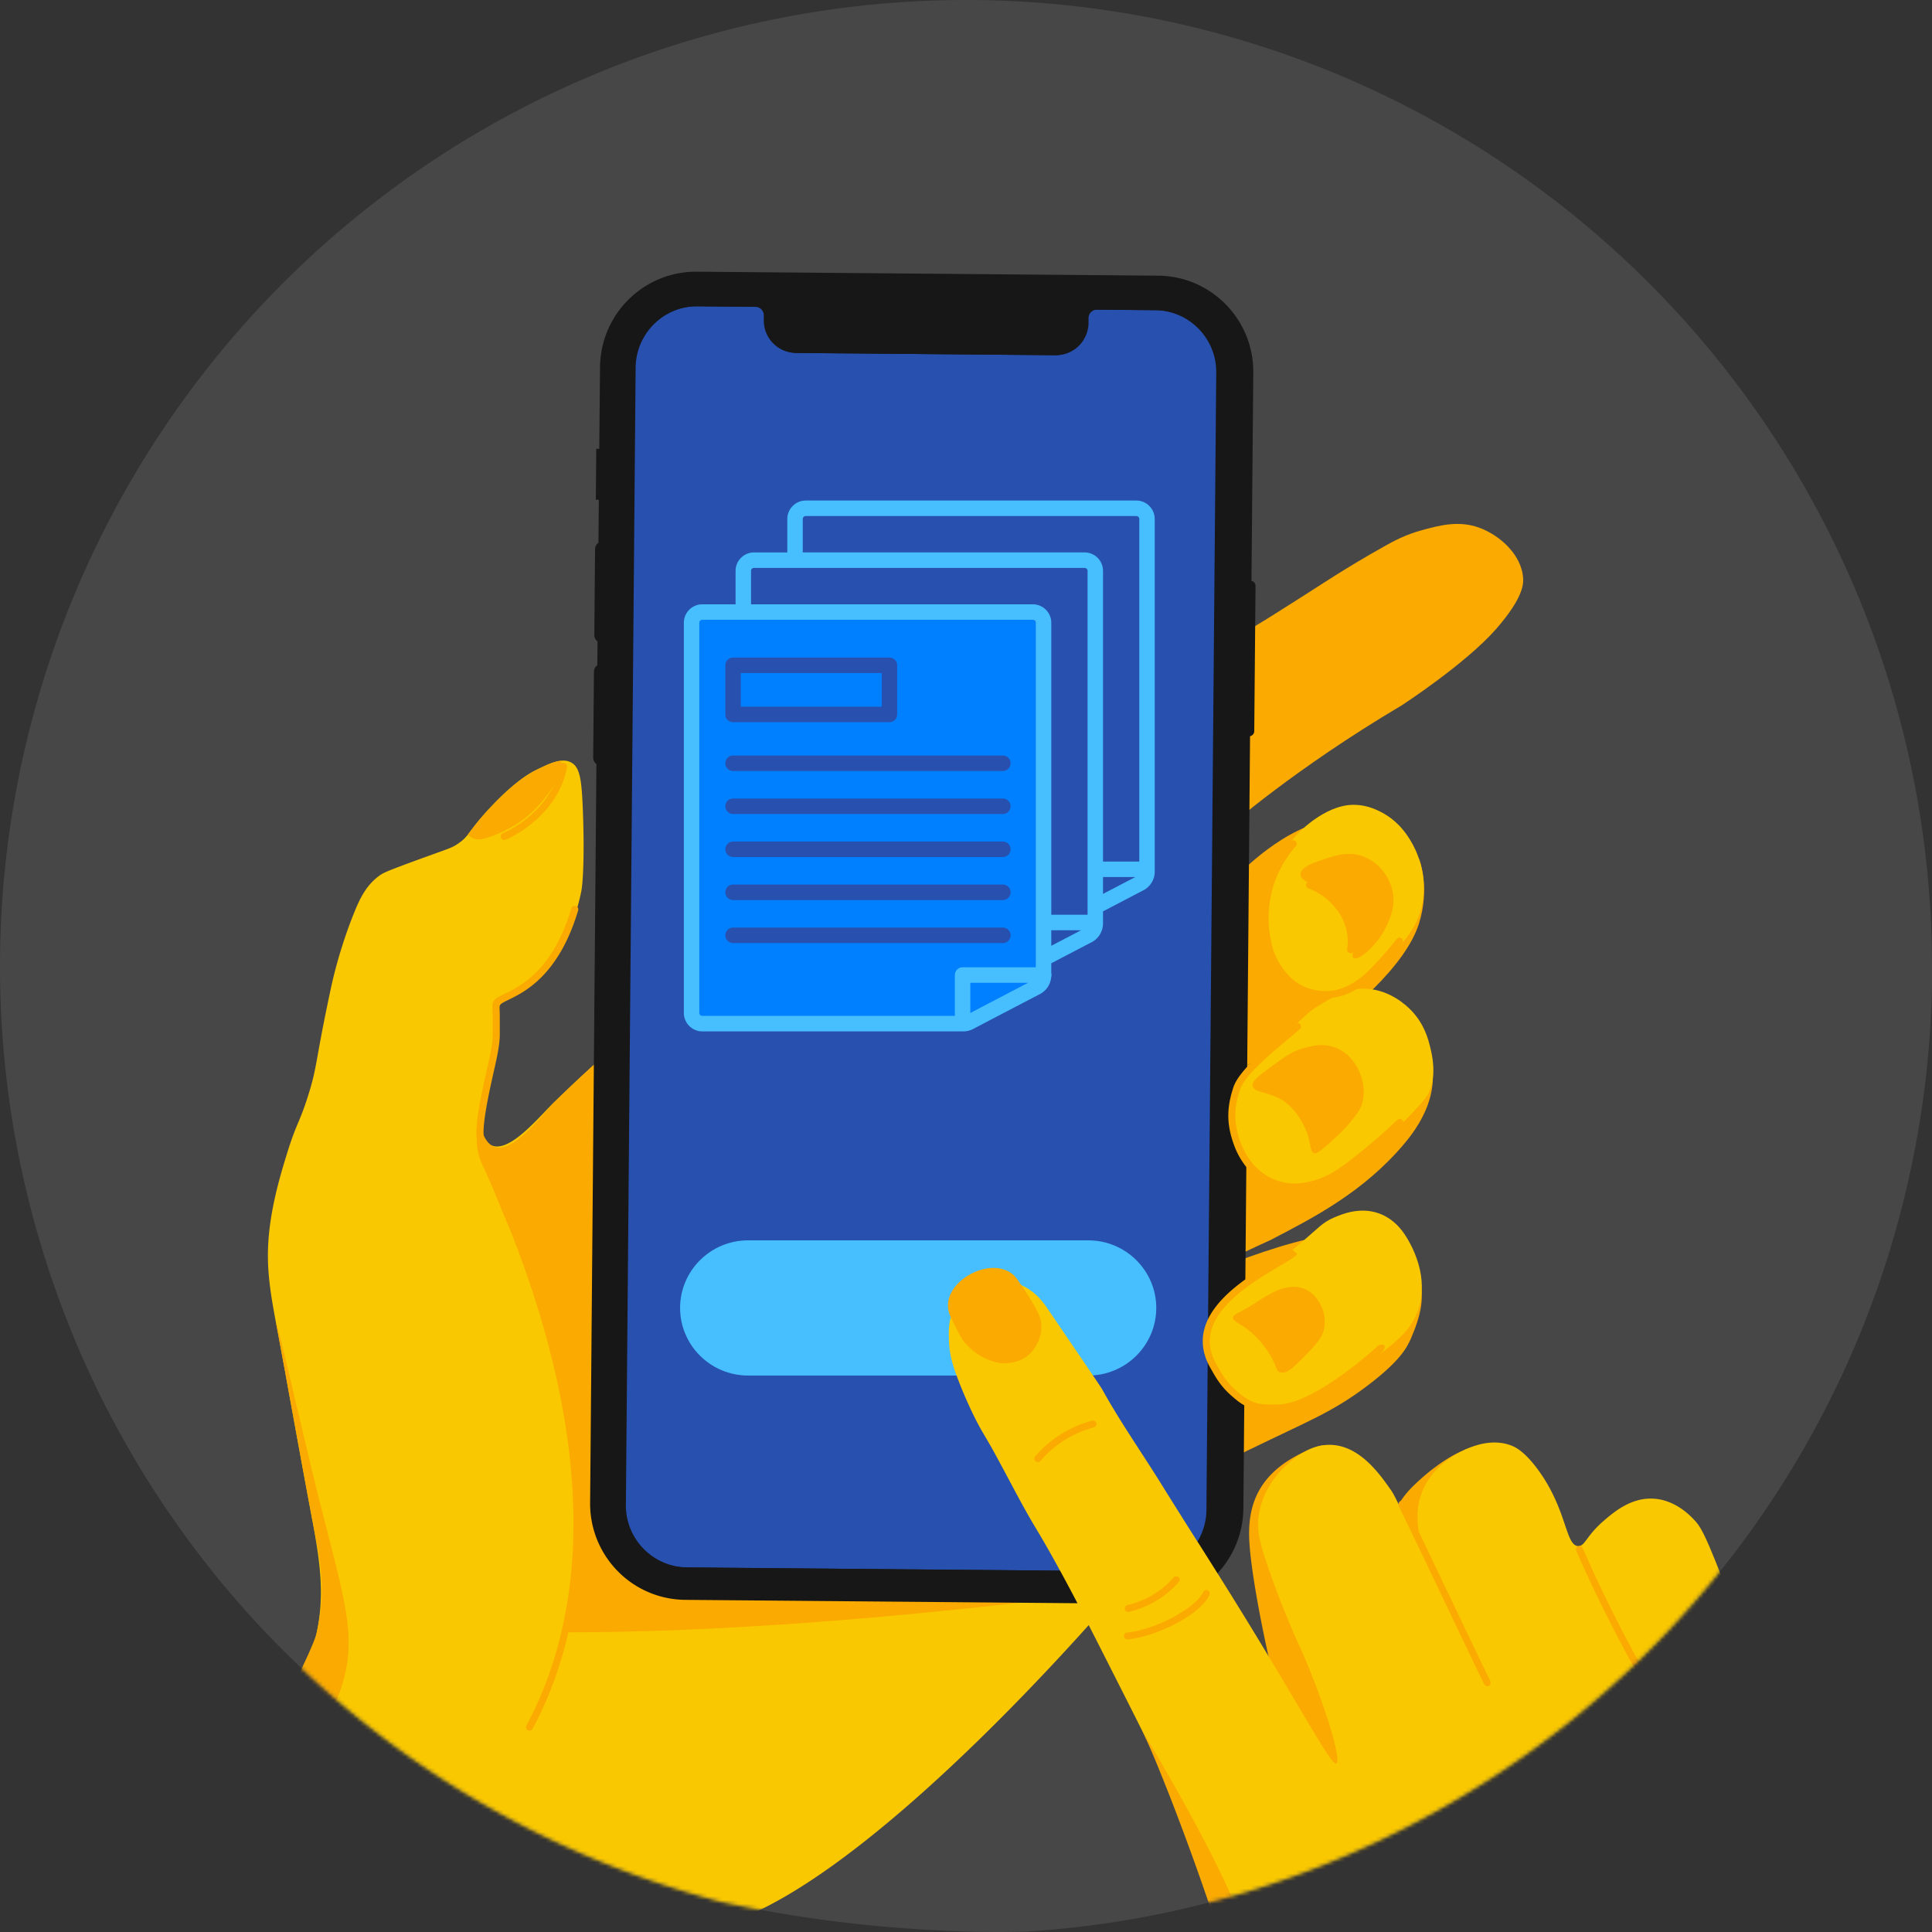 <svg xmlns="http://www.w3.org/2000/svg" width="512" height="512" fill="none"><rect width="100%" height="100%" fill="#333333" stroke="none"/><g clip-path="url(#a)"><path fill="#fff" fill-opacity=".1" d="M512 256.185v4.923a257.25 257.25 0 0 1-9.58 64.789c-.52 1.862-1.08 3.723-1.66 5.684a256.196 256.196 0 0 1-39.219 77.459 259.703 259.703 0 0 1-16.839 20.355c-1.36 1.481-2.72 2.962-4.14 4.404l-1.32 1.381a252.844 252.844 0 0 1-16 15.031 233.827 233.827 0 0 1-10.039 8.246 254.404 254.404 0 0 1-18.46 13.07c0 .02-.04.02-.04.02a255.568 255.568 0 0 1-61.218 28.862c-2.08.66-4.18 1.301-6.28 1.901-.06.02-.14.04-.22.06a254.466 254.466 0 0 1-54.879 9.507c-4.419.141-8.859.161-13.339.06-2.14-.04-4.28-.1-6.42-.2h-.04c-8.52-.36-16.82-.96-24.899-1.841h-.02c-12.38-1.341-24.24-3.263-35.559-5.744-.02 0-.04.02-.06.02l-.96-.241a255.899 255.899 0 0 1-71.118-30.903c-.5-.32-1-.62-1.48-.941-2.3-1.461-4.56-2.962-6.78-4.483a254.421 254.421 0 0 1-22.54-17.373c-3.04-2.602-6-5.284-8.9-8.046a5.74 5.74 0 0 1-.62-.601 251.188 251.188 0 0 1-26.299-29.242 255.55 255.55 0 0 1-33.079-56.882c-.3-.761-.62-1.522-.94-2.322-.2-.481-.4-.981-.6-1.481l-.4-.981c-.46-1.161-.9-2.322-1.34-3.463a256.47 256.47 0 0 1-16-110.183 256.536 256.536 0 0 1 32.24-106.58 256.247 256.247 0 0 1 74.358-82.803A255.976 255.976 0 0 1 209.768 4.215a255.832 255.832 0 0 1 111.177 4.163 255.964 255.964 0 0 1 98.897 50.978 256.115 256.115 0 0 1 67.959 88.147C503.74 181.528 511.98 218.616 512 256.185z"/><mask id="b" width="512" height="512" x="0" y="0" maskUnits="userSpaceOnUse" style="mask-type:alpha"><path fill="#fff" d="M512 256.185v4.923a257.25 257.25 0 0 1-9.58 64.789c-.52 1.862-1.08 3.723-1.66 5.684a256.196 256.196 0 0 1-39.219 77.459 259.703 259.703 0 0 1-16.839 20.355c-1.36 1.481-2.72 2.962-4.14 4.404l-1.32 1.381a252.844 252.844 0 0 1-16 15.031 233.827 233.827 0 0 1-10.039 8.246 254.404 254.404 0 0 1-18.46 13.07c0 .02-.04.02-.04.02a255.568 255.568 0 0 1-61.218 28.862c-2.08.66-4.18 1.301-6.28 1.901-.06.02-.14.04-.22.06a254.466 254.466 0 0 1-54.879 9.507c-4.419.141-8.859.161-13.339.06-2.14-.04-4.28-.1-6.42-.2h-.04c-8.52-.36-16.82-.96-24.899-1.841h-.02c-12.38-1.341-24.24-3.263-35.559-5.744-.02 0-.04.02-.06.02l-.96-.241a255.899 255.899 0 0 1-71.118-30.903c-.5-.32-1-.62-1.48-.941-2.3-1.461-4.56-2.962-6.78-4.483a254.421 254.421 0 0 1-22.54-17.373c-3.04-2.602-6-5.284-8.9-8.046a5.74 5.74 0 0 1-.62-.601 251.188 251.188 0 0 1-26.299-29.242 255.55 255.55 0 0 1-33.079-56.882c-.3-.761-.62-1.522-.94-2.322-.2-.481-.4-.981-.6-1.481l-.4-.981c-.46-1.161-.9-2.322-1.34-3.463a256.47 256.47 0 0 1-16-110.183 256.536 256.536 0 0 1 32.24-106.58 256.247 256.247 0 0 1 74.358-82.803A255.976 255.976 0 0 1 209.768 4.215a255.832 255.832 0 0 1 111.177 4.163 255.964 255.964 0 0 1 98.897 50.978 256.115 256.115 0 0 1 67.959 88.147C503.74 181.528 511.98 218.616 512 256.185z"/></mask><g mask="url(#b)"><path fill="#FAAA00" d="M337.048 328.443c11.009-5.737 24.402-12.569 35.212-25.477 5.068-6.055 10.85-15.856 5.068-27.807-1.55-3.207-7.75-1.614-16.971-.897-5.424.419-10.571 1.454-15.162 2.689-8.763 5.618-16.711 8.984-19.672 7.809-.06-.02 8.028-4.661 19.672-7.809 12.818-8.206 27.383-21.254 30.821-32.11 3.04-9.621.159-16.911.159-16.911-.358-.937-2.007-2.311-5.683-5.558 0 0-4.69-4.143-11.923-5.179-13.334-1.912-27.264 11.553-29.509 13.725-24.76 23.903-27.085 65.256-28.635 99.278-.914 20.437-2.663 58.941 9.956 62.925 2.444.777 3.239-.438 20.269-8.724 16.374-7.968 22.415-10.139 31.655-17.111 8.266-6.255 10.412-9.8 11.565-12.47 2.424-5.657 4.411-11.832 1.431-17.828-.358-.717-2.325-3.226-3.378-4.461-3.895-4.562-9.777-5.259-12.082-5.518-14.308-1.673-47.036 13.505-47.115 13.366-.358-.658 24.362-11.932 24.362-11.932h-.04z"/><path fill="#FAAA00" d="M345.176 276.972c-11.645 3.167-19.753 7.788-19.673 7.808 2.96 1.156 10.909-2.191 19.673-7.808zm46.676-137.186c-5.425-1.912-10.492-.518-15.023.717-4.391 1.195-7.471 2.869-10.015 4.303-10.353 5.796-17.367 10.557-21.103 12.908-16.076 10.178-19.315 12.549-25.038 12.549-17.567 0 4.65 49.121 4.65 49.121s17.665-15.597 46.201-32.488c0 0 16.91-10.996 24.978-20.219 7.074-8.107 7.214-11.772 7.154-13.266-.298-6.474-6.419-11.732-11.804-13.625z"/><path fill="#FAC800" d="M323.238 388.061c-.218.419-.457.817-.715 1.235v.06c-.696 1.116-1.491 2.211-2.385 3.406h-.02c-.119.22-.278.399-.417.598a489.928 489.928 0 0 1-6.617 8.446 640.925 640.925 0 0 1-12.102 14.621h-.02c-.139.179-.278.358-.437.537a658.054 658.054 0 0 1-5.286 6.116 68.612 68.612 0 0 1-1.649 1.852 412.142 412.142 0 0 1-5.067 5.737c-29.112 32.389-65.914 67.387-92.144 77.686-1.63.637-4.61 1.733-8.366 3.625-.02 0-.04.02-.06.02l-.954-.239c-24.839-6.554-48.665-16.892-70.662-30.756-.497-.318-.994-.617-1.471-.936a231.023 231.023 0 0 1-6.736-4.462 252.835 252.835 0 0 1-22.395-17.29 224.54 224.54 0 0 1-8.843-8.007c3.398-7.052 5.623-12.151 6.319-14.681.218-.797.417-1.594.576-2.37.02-.06.02-.12.04-.16 2.305-10.258.974-19.142-.974-29.839 0-.06-.02-.12-.04-.179-.178-.956-.377-1.952-.556-2.948-2.106-11.255-4.133-22.529-6.2-33.804-.238-1.354-.477-2.729-.735-4.083-.636-3.366-1.252-6.753-1.888-10.119-1.868-9.96-3.06-16.653-2.087-25.736.875-8.187 3.26-15.975 4.63-20.417 2.584-8.426 3.339-8.207 5.684-15.637 2.504-7.948 1.828-8.785 5.882-27.748.516-2.47 2.325-10.776 6.22-20.497 1.61-4.004 3.258-7.45 6.756-10.019 1.013-.737 1.788-1.116 8.684-3.666 9.697-3.565 10.194-3.545 11.863-4.621 1.391-.896 2.106-1.593 2.881-2.55a.402.402 0 0 0 .08-.119c.338-.458.715-.936 1.172-1.534a56.458 56.458 0 0 1 3.14-3.824c.338-.399.715-.817 1.133-1.275 6.815-7.39 11.088-9.661 12.379-10.319.597-.298 1.193-.597 1.789-.856.596-.279 1.172-.558 1.749-.797a15.78 15.78 0 0 1 1.709-.597 9.92 9.92 0 0 1 1.609-.319c.974-.1 1.888.04 2.703.498 2.285 1.275 2.742 4.522 3.06 12.768.437 11.394.04 19.023-.417 21.314a56.957 56.957 0 0 1-1.014 4.203c-5.484 19.84-17.328 22.947-20.169 25.576-.04.02-.06.04-.1.08a.373.373 0 0 0-.139.12c-.04.039-.06.099-.099.139-.219.259-.318.518-.298.797.695 14.023-5.326 26.313-4.511 32.628.079.677.238 1.235.497 1.753.02.02.02.04.02.06.317.737.854 1.334 1.589 1.772.119.08.239.14.358.2.04 0 .06.039.099.039 4.829 2.032 12.42-7.43 16.712-11.593h.02c.497-.478 1.093-1.055 1.788-1.733.358-.338.716-.697 1.113-1.055.795-.757 1.669-1.614 2.643-2.51.716-.678 1.491-1.395 2.285-2.132.279-.259.557-.518.835-.757a68.384 68.384 0 0 1 1.689-1.553h.02a141.56 141.56 0 0 1 2.404-2.172c.259-.239.537-.478.815-.717.517-.458 1.053-.916 1.59-1.394.616-.538 1.232-1.076 1.868-1.613.934-.797 1.868-1.594 2.841-2.411.12-.079.219-.179.338-.279 9.181-7.629 19.911-15.517 29.43-19.68 15.559-6.812 39.842-9.063 57.309 2.012 6.538 4.143 12.082 10.119 16.871 17.011 3.617 5.219 6.816 10.936 9.658 16.772.496 1.036.993 2.052 1.45 3.088 0 .02.02.04.02.04.179.418.378.816.576 1.235 3.498 7.688 6.458 15.377 9.042 22.17 1.629 4.223 3.259 9.003 7.193 14.979.497.757.994 1.474 1.491 2.152 7.352 10.158 14.724 13.226 19.195 17.827l.557.618c.159.179.298.339.437.518h.02c.139.199.298.398.417.578a13.383 13.383 0 0 1 1.649 2.967c.08.2.159.319.239.498v.08c1.411 3.526 3.04 7.191 3.954 11.255.179.856.338 1.693.438 2.589.039.12.039.239.059.359.596 5.079-.179 10.736-4.014 17.369z"/><path fill="#FAAA00" d="M129.487 214.485c-3.318 3.585-4.471 5.418-5.524 6.733.457.458 1.093.797 1.55.976 1.192.438 2.305.179 2.961 0 6.021-1.693 10.492-5.239 10.492-5.239 3.657-2.908 5.584-5.598 7.015-7.609.537-.777 1.828-2.65 2.424-5.379.12-.597.338-1.554.338-2.37-2.086.199-4.471 1.394-6.836 2.589-1.291.638-5.564 2.929-12.38 10.319l-.04-.02zm37.76 59.14c-9.319 7.729-17.03 15.218-20.229 18.326-3.775 3.645-16.036 21.274-19.772 6.155.258 3.725.457 5.836 1.391 9.9 2.206 9.601 9.598 23.983 11.307 28.883 20.766 59.36 7.65 70.794 13.85 71.252 10.612.777 50.434-79.997 20.726-125.253a69.322 69.322 0 0 0-7.253-9.243l-.02-.02z"/><path fill="#FAAA00" d="M149.682 432.582c57.846 0 117.122-7.39 146.79-10.936 6.896-8.884-1.391-14.661 8.624-27.708.338-.458.696-.896 1.034-1.334l-146.055-21.752s-11.526 61.75-10.393 61.75v-.02z"/><path fill="#FAAA00" d="M128.258 302.169c0-.318-.019-.637-.059-.916-.1-1.195-.298-3.685 1.848-13.625.278-1.295.536-2.47.795-3.605.894-3.964 1.609-7.112 1.609-9.96v-4.562c0-1.055-.039-1.733-.059-2.211v-.518c0-.338.159-.637.437-.816.437-.259 1.113-.598 1.689-.877 4.411-2.131 13.513-6.493 18.699-23.803a.937.937 0 0 0-.636-1.176.942.942 0 0 0-1.152.618c-4.948 16.513-13.553 20.656-17.726 22.668-1.709.817-2.822 1.355-3.1 2.41-.119.439-.119.678-.079 1.554 0 .458.04 1.136.059 2.171v4.522c0 2.649-.655 5.538-1.569 9.541-.259 1.136-.537 2.331-.815 3.626-2.206 10.218-1.987 12.888-1.888 14.182.02.259.04.538.04.857.059 1.454.139 3.446 1.371 6.155 34.894 76.032 25.813 122.823 11.784 148.858-.239.458-.08 1.016.357 1.255a.934.934 0 0 0 1.272-.359c8.187-15.198 12.42-33.166 12.579-53.424.218-28.823-7.969-61.491-24.303-97.107-1.093-2.37-1.153-4.083-1.192-5.438l.039-.02zM85.735 458.318a224.566 224.566 0 0 1-8.843-8.008 5.694 5.694 0 0 1-.616-.598c4.074-8.166 6.717-13.923 7.512-16.453.02-.06.02-.12.04-.159.06-.2.099-.359.139-.518 2.504-11.494 1.033-18.207-1.113-29.322 0-.059-.02-.119-.04-.179-.159-.936-.357-1.912-.536-2.928-2.107-11.274-4.154-22.549-6.22-33.823-.239-1.355-.477-2.729-.735-4.084-.616-3.366-1.232-6.752-1.868-10.119-1.868-9.959 7.79 31.991 10.63 43.305 8.983 35.815 12.301 41.472 1.65 62.886zm256.3-165.133a16.284 16.284 0 0 0-8.525-4.641.934.934 0 0 0-1.093.797c-.059.498.259.956.736 1.036a14.385 14.385 0 0 1 7.531 4.103c2.882 2.948 3.974 6.414 4.412 8.645.079.498.536.817 1.033.757a.949.949 0 0 0 .795-1.095c-.477-2.47-1.689-6.335-4.908-9.622l.019.02zm-30.996 61.252a24.854 24.854 0 0 0-4.829-3.824.933.933 0 0 0-1.311.358.935.935 0 0 0 .338 1.255 23.458 23.458 0 0 1 4.491 3.526 22.867 22.867 0 0 1 4.372 6.255c.218.458.755.637 1.212.458a.955.955 0 0 0 .477-1.275 24.63 24.63 0 0 0-4.73-6.753h-.02zM149.305 202.133a.903.903 0 0 0-.894.797c-.338 2.191-1.928 8.685-9.28 14.362a28.489 28.489 0 0 1-5.882 3.526.942.942 0 0 0-.497 1.195c.198.498.755.718 1.252.518 2.166-.956 4.312-2.251 6.259-3.764 7.85-6.056 9.599-12.948 9.996-15.578a.927.927 0 0 0-.954-1.056z"/><path fill="#2850AF" d="m162.369 399.935 3.915-305.663 6.538-13.108 19.156-1.752h108.041l20.03 1.752 4.79 18.784-2.624 306.978-5.881 10.04H176.279l-10.452-4.362-3.477-12.669h.019z"/><path fill="#47BFFF" d="M198.261 328.705h90.134c9.945 0 18.026 8.031 18.026 17.914 0 9.882-8.081 17.914-18.026 17.914h-90.134c-9.945 0-18.027-8.032-18.027-17.914 0-9.883 8.082-17.914 18.027-17.914z"/><path fill="#2850AF" d="M196.627 149.07v67.674l27.324 36.325h53.654l11.923-7.961V149.07h-92.901z"/><path fill="#2850AF" d="M211.035 135.635v112.956h70.049l10.93-8.957 11.923-7.962v-96.037h-92.902z"/><path fill="#0080FF" d="M273.902 164.206h-88.701l.001 105.284h67.564l4.472-.996 15.4-7.961 1.988-3.981v-91.559l-.724-.787z"/><path fill="#2850AF" d="M265.774 249.917c1.13 0 2.044-.918 2.044-2.051a2.047 2.047 0 0 0-2.044-2.051h-71.511a2.047 2.047 0 0 0-2.044 2.051c0 1.133.915 2.051 2.044 2.051h71.511zm-71.511-11.398h71.511c1.13 0 2.044-.917 2.044-2.05a2.047 2.047 0 0 0-2.044-2.051h-71.511a2.047 2.047 0 0 0-2.044 2.051c0 1.133.915 2.05 2.044 2.05zm0-11.398h71.511c1.13 0 2.044-.918 2.044-2.051s-.914-2.05-2.044-2.05h-71.511a2.046 2.046 0 0 0-2.044 2.05c0 1.133.915 2.051 2.044 2.051zm0-11.399h71.511c1.13 0 2.044-.918 2.044-2.051s-.914-2.05-2.044-2.05h-71.511a2.046 2.046 0 0 0-2.044 2.05c0 1.133.915 2.051 2.044 2.051zm0-11.397h71.511c1.13 0 2.044-.918 2.044-2.051s-.914-2.05-2.044-2.05h-71.511a2.046 2.046 0 0 0-2.044 2.05c0 1.133.915 2.051 2.044 2.051zm2.044-25.962h37.356v8.923h-37.356v-8.923zm-2.044 13.028h41.448a2.047 2.047 0 0 0 2.044-2.051v-13.028c0-1.133-.915-2.05-2.044-2.05h-41.448a2.046 2.046 0 0 0-2.044 2.05v13.028c0 1.133.915 2.051 2.044 2.051z"/><path fill="#47BFFF" d="M257.142 268.452v-8.005h15.324a8456.223 8456.223 0 0 0-15.324 8.005zm-71.821-.027V165.051c0-.44.355-.795.793-.795h87.601c.438 0 .792.355.792.795v91.291h-19.412c-1.13 0-2.045.918-2.045 2.051v10.827h-66.936a.793.793 0 0 1-.793-.795zm13.709-117.128c0-.437.354-.795.793-.795h87.603c.435 0 .793.355.793.795v91.124h-9.617v-77.37c0-2.702-2.19-4.9-4.884-4.9H199.03v-8.854zm13.708-13.751c0-.436.355-.795.793-.795h87.604c.435 0 .792.356.792.795v90.777h-9.616v-77.026c0-2.702-2.191-4.9-4.885-4.9h-74.688v-8.851zm79.57 94.882h8.564a6479.375 6479.375 0 0 0-8.564 4.466v-4.466zm-13.709 14.097h7.9a10597.55 10597.55 0 0 0-7.9 4.123v-4.123zm10.684 3.175a5.603 5.603 0 0 0 3.025-4.989v-3.187c3.671-1.919 8.132-4.248 10.683-5.575a5.601 5.601 0 0 0 3.025-4.989v-93.411c0-2.702-2.19-4.9-4.884-4.9h-87.604c-2.691 0-4.884 2.198-4.884 4.9v8.851h-8.824c-2.692 0-4.885 2.198-4.885 4.9v8.851h-8.824c-2.694 0-4.884 2.198-4.884 4.9v103.374c0 2.703 2.19 4.9 4.884 4.9h69.192c.903 0 1.803-.221 2.605-.643a6475.948 6475.948 0 0 1 17.666-9.231 5.589 5.589 0 0 0 2.992-4.43c.063-.198.099-.41.099-.628 0-.179-.024-.35-.069-.514v-2.604c3.672-1.919 8.133-4.245 10.684-5.575h.003z"/><path fill="#171717" fill-rule="evenodd" d="m332.131 98.773-.477 55.157a1.345 1.345 0 0 1 1.073 1.334l-.338 38.504c0 .638-.477 1.195-1.113 1.335l-1.768 204.652a25.574 25.574 0 0 1-7.611 17.967 25.395 25.395 0 0 1-18.043 7.311l-122.249-1.056a25.37 25.37 0 0 1-17.924-7.629 25.514 25.514 0 0 1-7.293-18.087l1.669-195.788a2.044 2.044 0 0 1-.855-1.693l.199-22.788c0-.677.338-1.295.894-1.673l.06-6.334a2.096 2.096 0 0 1-.854-1.694l.198-22.787c0-.678.338-1.295.894-1.674l.1-11.394h-.795l.119-13.485h.795l.199-21.652a25.535 25.535 0 0 1 7.611-17.968 25.336 25.336 0 0 1 18.063-7.33l122.249 1.056c14.049.12 25.336 11.633 25.197 25.716zm-16.95 312.934c3.099-3.068 4.868-7.231 4.888-11.574l2.623-301.38c.079-9.064-7.194-16.474-16.235-16.553l-15.818-.14a2.253 2.253 0 0 0-2.166 2.231v1.315c-.039 2.27-.954 4.462-2.583 6.056a8.604 8.604 0 0 1-6.081 2.47l-68.516-.598c-4.73-.04-8.525-3.904-8.505-8.645v-1.394a2.238 2.238 0 0 0-2.127-2.192l-15.698-.14c-9.042-.079-16.434 7.212-16.513 16.275L165.866 398.8c-.079 9.063 7.194 16.473 16.235 16.573l121.475 1.055a16.292 16.292 0 0 0 11.624-4.72h-.019z" clip-rule="evenodd"/><path fill="#171717" fill-rule="evenodd" d="m184.03 73.873 123.064 1.056c12.598.12 22.713 10.438 22.613 23.067l-2.623 302.436c-.099 12.629-10.412 22.788-23.011 22.688l-123.064-1.076c-12.598-.119-22.733-10.437-22.633-23.066l2.623-302.437c.119-12.628 10.412-22.787 23.011-22.688l.02.02zm130.794 337.833a16.37 16.37 0 0 0 4.888-11.573l2.603-301.38c.08-9.064-7.193-16.474-16.235-16.553l-15.817-.14a2.252 2.252 0 0 0-2.166 2.231v1.315a8.77 8.77 0 0 1-2.584 6.055 8.603 8.603 0 0 1-6.08 2.47l-68.517-.597c-4.73-.04-8.525-3.905-8.505-8.626v-1.394a2.238 2.238 0 0 0-2.126-2.191l-15.699-.14c-9.041-.08-16.434 7.211-16.513 16.275l-2.583 301.36c-.08 9.064 7.193 16.474 16.235 16.573l121.474 1.056a16.29 16.29 0 0 0 11.625-4.721v-.02z" clip-rule="evenodd"/><path fill="#FAC800" d="M365.765 215.081c-1.292-.638-3.955-1.912-7.512-1.793-.854.04-3.239.199-6.438 1.793-3.378 1.673-9.996 6.095-13.95 14.701-.914 1.972-6.2 13.446-1.073 24.382 1.053 2.251 3.219 6.892 8.227 8.964 4.948 2.052 9.697.378 11.804-.359 5.047-1.773 7.909-4.98 11.446-8.964 4.391-4.92 7.392-8.306 8.585-13.984 1.609-7.709-1.372-13.924-2.147-15.418-.934-1.832-3.477-6.613-8.942-9.322z"/><path fill="#FAC800" d="M373.991 267.768c-1.292-1.334-5.544-5.358-11.804-5.737-5.087-.298-8.724 1.972-13.592 5.02-1.69 1.056-1.69 1.215-13.593 12.191-3.656 3.367-5.067 4.661-6.438 7.171-.855 1.574-2.703 5.478-2.504 10.399.298 7.23 4.948 15.537 12.519 17.927 5.842 1.833 11.148-.557 14.666-2.151 6.736-3.028 23.985-19.721 25.396-22.948 2.166-4.9.894-9.999.358-12.191-.517-2.131-1.55-6.075-5.008-9.681zm-8.584 53.783c-5.048-1.793-9.777.219-11.804 1.076-3.219 1.374-4.014 2.649-8.942 6.812-7.234 6.116-9.718 6.873-18.243 14.343-4.59 4.003-5.226 4.979-5.723 6.095-3.339 7.57 2.822 16.295 3.219 16.852 1.073 1.474 3.617 4.901 8.227 6.454 1.491.498 3.537.937 6.439.717 6.021-.438 10.949-3.246 18.958-8.963 9.26-6.614 13.493-10.18 15.381-12.55 5.564-7.012 4.57-15.797.715-22.948-.974-1.793-3.299-6.135-8.227-7.888z"/><path fill="#FAAA00" d="M361.11 226.913c-3.736-1.335-6.995-.279-10.016.717-2.702.876-6.279 2.052-6.438 3.944-.239 2.809 7.353 3.028 11.088 8.964 6.081 9.681.875 13.207 3.478 13.446 1.331.12 5.743-3.526 7.969-8.068 1.113-2.29 2.802-5.736 1.788-10.039-.934-3.944-3.875-7.53-7.869-8.964zm-7.152 50.736c-3.14-1.235-5.942-.538-8.048 0-3.279.817-5.326 2.31-8.764 4.84-3.577 2.63-5.365 3.925-5.187 5.199.318 2.411 6.042 1.235 10.374 5.917 3.418 3.685 4.471 7.888 4.471 7.888.536 2.131.477 3.765 1.431 4.123.417.16 1.033.06 4.471-3.047 2.365-2.152 3.557-3.227 5.008-5.02 1.689-2.092 2.523-3.128 3.04-4.482 1.769-4.681-.596-9.283-.894-9.861-.557-1.055-2.266-4.123-5.902-5.557zm-8.58 63.801c-2.206-.777-4.233-.279-5.366 0-1.51.379-2.623.996-4.65 2.151-1.53.877-1.55 1.016-3.398 2.152-3.895 2.39-5.127 2.53-5.186 3.406-.08 1.136 1.888 1.414 4.829 3.944 2.722 2.351 4.371 4.98 4.829 5.737 1.967 3.207 1.669 4.442 2.861 4.841 1.749.577 3.895-1.614 7.691-5.558 2.901-3.008 3.477-4.362 3.755-5.378.636-2.271.219-4.223 0-5.02-.139-.518-1.411-4.88-5.365-6.275z"/><path fill="#FAAA00" d="M370.315 296.772c-4.472 4.243-9.062 8.147-13.633 11.573-2.126 1.594-4.709 3.386-8.425 4.482-3.498 1.036-6.041.877-7.234.677-1.649-.259-3.358-.856-4.848-1.673-4.333-2.41-6.379-6.434-7.234-8.605-2.265-5.877-1.808-9.881-.338-14.442 1.212-3.765 8.009-9.442 12.52-13.207 1.291-1.096 2.464-2.052 3.338-2.849a.934.934 0 0 0 .04-1.354.929.929 0 0 0-1.292-.04c-.854.757-2.007 1.733-3.279 2.809-4.948 4.143-11.724 9.78-13.095 14.083-1.55 4.801-2.087 9.322.377 15.697.934 2.41 3.22 6.872 8.068 9.581a16.477 16.477 0 0 0 5.465 1.893c.517.079 1.272.159 2.206.159 1.49 0 3.497-.199 5.862-.896 4.014-1.196 6.757-3.088 9.002-4.781 4.65-3.486 9.3-7.43 13.811-11.733a.928.928 0 0 0 .02-1.335c-.358-.378-.934-.378-1.312-.02l-.019-.019zm1.149-48.086c-.398-.319-.974-.239-1.312.159a103.636 103.636 0 0 1-5.405 6.275c-2.921 3.128-4.054 3.924-4.491 4.223-1.53 1.096-3.617 2.57-6.737 3.108-3.914.677-7.094-.618-7.988-1.016-3.398-1.574-5.167-4.203-6.021-5.478-2.266-3.367-2.743-6.673-3.061-8.865-.318-2.171-.616-6.593.855-11.752 1.172-4.084 3.279-7.889 6.12-11.116.338-.378.298-.936-.059-1.294a.948.948 0 0 0-1.352.059 30.89 30.89 0 0 0-6.498 11.833c-1.589 5.498-1.252 10.219-.914 12.549.338 2.351.855 5.917 3.359 9.642.934 1.414 2.901 4.322 6.776 6.135 1.013.478 3.378 1.394 6.458 1.394.835 0 1.709-.059 2.623-.219 3.538-.617 5.922-2.291 7.492-3.426.795-.578 2.067-1.594 4.769-4.482a114.984 114.984 0 0 0 5.525-6.394c.318-.419.258-.996-.159-1.315l.02-.02zm-6.316 108.003s-15.758 14.602-25.734 15.478c-.437.04-4.292.259-6.379-.338-2.464-.717-4.014-2.072-5.504-3.367-2.524-2.211-3.895-4.641-4.63-5.956-.139-.239-.239-.438-.338-.597-1.848-3.088-2.385-6.076-1.63-9.084 1.948-7.709 12.023-13.665 18.044-17.231 2.246-1.334 3.815-2.251 4.591-3.008a.326.326 0 0 0-.02-.478l-.934-.796a.329.329 0 0 0-.418 0c-.675.597-2.364 1.613-4.153 2.649-6.279 3.705-16.772 9.92-18.918 18.386-.874 3.486-.258 7.012 1.848 10.518.08.159.199.338.318.557.795 1.415 2.246 4.024 5.028 6.435 1.569 1.374 3.358 2.928 6.22 3.745a11.71 11.71 0 0 0 3.278.458c10.93 1.673 29.828-14.044 30.961-16.474.795-1.693-1.232-1.315-1.63-.916v.019z"/><path fill="#FAAA00" d="M355.014 239.005c-2.465-2.928-5.366-4.482-7.651-5.319a.947.947 0 0 0-1.212.598.94.94 0 0 0 .576 1.155c2.047.757 4.65 2.152 6.856 4.781.755.897 2.782 3.307 3.398 7.032.238 1.414.238 2.828.04 4.263a.919.919 0 0 0 .735 1.056.927.927 0 0 0 1.113-.777 15.363 15.363 0 0 0-.04-4.861c-.696-4.243-2.961-6.932-3.815-7.928zm62.933 219.292a231.768 231.768 0 0 1-9.975 8.207 253.126 253.126 0 0 1-18.342 13.008c0 .019-.04.019-.04.019-16.354 4.243-34.934 2.55-42.743-6.294-2.782-3.167-7.233-18.704-10.691-34.341-2.881-12.988-5.087-26.035-5.127-32.15-.079-7.689 2.246-16.214 14.506-21.931a48.456 48.456 0 0 1 3.617-1.494c.08 0 .159-.04.238-.06.259-.06.537-.12.815-.179 7.611-.698 8.148 24.003 14.944 22.787 2.682-.458 3.1-3.366 5.464-7.19 0 0 0-.04.04-.06.159-.259.318-.538.536-.817a24.583 24.583 0 0 1 2.941-3.605c3.637-3.646 8.843-7.829 13.851-9.9.238-.12.497-.239.775-.339 3.08-1.155 6.061-1.474 8.505-.319 5.723 2.729 6.796 13.526 8.723 23.426 7.711 39.52 14.387 43.384 11.963 51.232z"/><path fill="#FAC800" d="M456 417.323a258.363 258.363 0 0 1-16.731 20.258 130.293 130.293 0 0 1-3.816 4.92.95.95 0 0 1-.437 1.076.746.746 0 0 1-.497.119.917.917 0 0 1-.675-.358 251.094 251.094 0 0 1-15.898 14.959 231.768 231.768 0 0 1-9.975 8.207 253.004 253.004 0 0 1-18.341 13.007c0 .02-.04.02-.04.02a253.695 253.695 0 0 1-60.827 28.724 224.134 224.134 0 0 1-6.239 1.893c-2.504-8.187-1.769-8.904-6.26-21.155-3.477-9.442-7.134-17.37-12.857-28.843-.02-.08-.059-.16-.099-.239a2178.284 2178.284 0 0 0-6.458-12.828c-3.2-6.335-5.922-11.693-8.326-16.414a1148.712 1148.712 0 0 0-3.001-5.796 37.147 37.147 0 0 0-.934-1.793c0-.04-.02-.08-.04-.1a639.572 639.572 0 0 0-3.219-6.015c-.119-.239-.258-.459-.377-.698h-.02a288.699 288.699 0 0 0-6.518-11.433c-3.617-6.016-6.776-12.311-10.135-18.466a177.576 177.576 0 0 0-3.894-6.832s-1.948-3.247-4.352-8.745a112.966 112.966 0 0 1-2.266-5.557c-1.351-3.586-2.166-6.394-2.285-9.92-.059-1.892-.139-4.024.477-6.255a11.44 11.44 0 0 1 1.431-3.326c2.027-3.247 4.948-4.721 6.339-5.299.139-.079.278-.119.377-.159.458-.179 5.107-1.833 10.155.159.119.04.258.1.397.16h.02c3.756 1.653 5.822 4.581 6.836 6.075 4.034 5.916 7.193 10.577 9.538 14.003 3.18 4.701 4.849 7.171 5.067 7.57 4.77 8.625 10.473 16.732 15.679 25.118 2.126 3.426 3.815 6.115 5.286 8.446 1.669 2.669 3.06 4.84 4.411 6.992h.02c.656 1.035 1.292 2.031 1.947 3.087a330.582 330.582 0 0 1 2.246 3.566c.318.478.616.976.934 1.494.139.199.258.378.378.577a1309.373 1309.373 0 0 1 13.135 21.354c11.962 19.86 16.811 28.983 18.003 28.425 1.55-.737-3.716-17.788-10.095-31.772-.318-.677-3.775-8.226-7.432-18.545-3.02-8.505-3.616-11.652-3.06-15.357 1.093-7.43 5.942-12.091 7.174-13.187 1.033-.936 2.663-2.43 4.789-3.625 1.093-.618 2.305-1.156 3.616-1.494.08 0 .159-.04.239-.06.258-.06.536-.12.815-.179.775-.14 1.589-.2 2.424-.18 7.67.2 12.936 7.649 15.818 11.753.516.717.874 1.275 2.166 3.904 0 0 0 .04.039.06 1.054 2.131 2.703 5.577 5.564 11.533 0 0 4.889 10.259 5.326 10.259.278-.12-4.292-6.673-5.564-14.502-.517-3.207-.497-6.573.636-9.84 2.325-6.733 8.346-10.139 9.459-10.776a42.551 42.551 0 0 1 1.907-.996c.239-.12.497-.239.775-.339 2.901-1.275 7.472-2.589 11.903-.817.894.359 3.418 1.494 7.074 6.554 7.552 10.418 7.095 19.72 10.433 20.039h.02c.179.02.358 0 .517-.06 1.43-.398 2.086-3.008 6.219-6.573 2.683-2.311 7.075-6.096 12.837-5.956 6.141.139 10.333 4.681 11.307 5.737 1.133 1.195 2.285 2.768 5.107 9.78.099.239.199.498.298.717a148.251 148.251 0 0 1 1.53 3.944z"/><path fill="#FAAA00" d="M383.611 421.886c-4.054-8.506-8.227-17.271-11.208-23.406-.298-.598-.894-.897-1.332-.658-.437.239-.576.917-.278 1.514 2.981 6.116 7.154 14.88 11.208 23.366 4.054 8.506 8.227 17.291 11.228 23.426.298.598.894.897 1.331.657.437-.239.576-.916.278-1.513-2.98-6.116-7.173-14.881-11.207-23.386h-.02zm51.843 20.617a.95.95 0 0 1-.437 1.076.746.746 0 0 1-.497.119.915.915 0 0 1-.675-.359c0-.019-.04-.059-.06-.099a401.379 401.379 0 0 1-9.24-17.609 346.367 346.367 0 0 1-6.836-14.701c-.199-.458.02-.976.457-1.195h.02c.178.019.357 0 .516-.06.298.04.577.219.696.518a332.158 332.158 0 0 0 6.776 14.621 389.9 389.9 0 0 0 8.982 17.151c.08.12.139.259.219.378.02.06.059.1.079.16zM269.666 339.12c-5.524-7.968-22.118.896-17.706 9.94 1.312 2.689 2.683 5.537 3.637 6.673 4.093 4.801 9.061 5.438 9.459 5.478.834.08 6.061.558 9.041-3.845.537-.796 2.286-3.386 1.789-7.051-.318-2.391-3.358-7.052-6.24-11.175l.02-.02zm20.907 38.046a.924.924 0 0 0-1.133-.678 30.915 30.915 0 0 0-8.684 3.865 29.18 29.18 0 0 0-6.419 5.617c-.338.399-.258.996.139 1.315a.923.923 0 0 0 1.252-.119c1.67-1.992 3.736-3.785 6.002-5.279a28.696 28.696 0 0 1 8.187-3.626c.477-.119.755-.617.636-1.095h.02zm21.717 40.775a.9.9 0 0 0-1.252.1 22.992 22.992 0 0 1-5.504 4.581 23.107 23.107 0 0 1-6.777 2.749.898.898 0 0 0-.675 1.056.909.909 0 0 0 1.112.717 24.88 24.88 0 0 0 4.889-1.693 27.896 27.896 0 0 0 2.404-1.275 24.779 24.779 0 0 0 5.922-4.94c.338-.399.298-.996-.099-1.315l-.02.02zm7.572 3.466a.932.932 0 0 0-1.013.518c-.855 1.912-3.716 4.342-7.73 6.533-4.213 2.291-8.903 3.845-12.44 4.183a.9.9 0 0 0-.815.937c.02.538.477.936.994.876 3.239-.299 7.173-1.534 10.83-3.227 5.008-2.33 9.479-5.558 10.83-8.585a.906.906 0 0 0-.656-1.255v.02zm8.903 86.85a225.215 225.215 0 0 1-6.24 1.892c-.06.02-.139.04-.219.06-6.975-21.195-15.321-42.37-18.898-50.059-.02-.08-.06-.159-.099-.239-.219-.458-.398-.857-.577-1.195 7.293 12.171 14.706 25.258 20.409 36.971 2.424 4.96 4.014 8.586 5.624 12.57zm-213.9-28.187a231.023 231.023 0 0 1-6.736-4.462 102.468 102.468 0 0 1-3.816-5.438 1.228 1.228 0 0 1 .378-1.693 1.235 1.235 0 0 1 1.689.358 101.396 101.396 0 0 0 8.485 11.235z"/></g></g><defs><clipPath id="a"><path fill="#fff" d="M0 0h512v512H0z"/></clipPath></defs></svg>